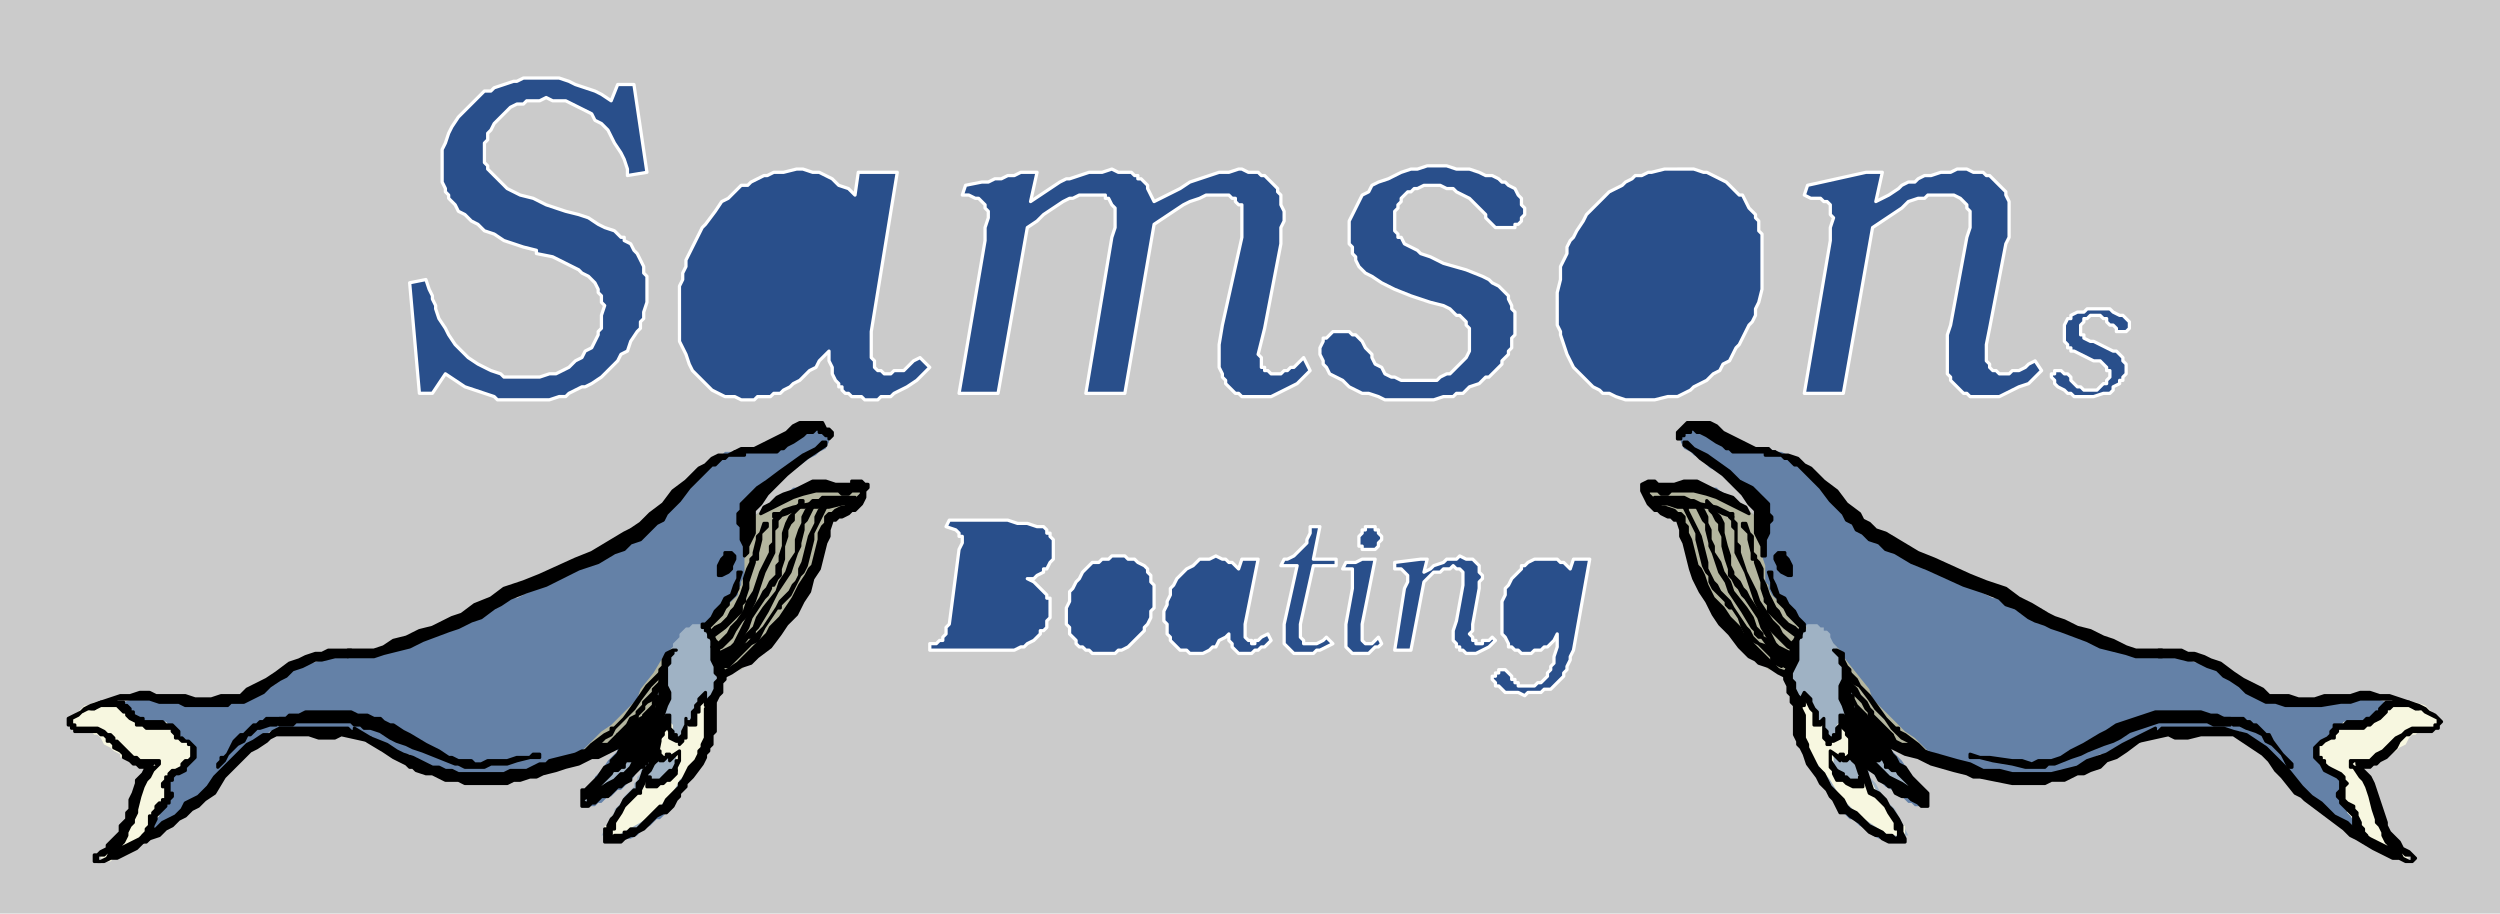 <svg xmlns="http://www.w3.org/2000/svg" width="492.16" height="179.84" fill-rule="evenodd" stroke-linecap="round" preserveAspectRatio="none" viewBox="0 0 769 281"><style>.pen1{stroke:#000;stroke-width:1;stroke-linejoin:round}.brush1{fill:#000}.pen2{stroke:none}.brush3{fill:#6481a7}.brush4{fill:#b4b69f}.brush5{fill:#9fb2c4}.brush6{fill:#f7f7e0}.brush7{fill:#294f8b}.pen3{stroke:#fff;stroke-width:1;stroke-linejoin:round}</style><path d="M0 0h769v281H0z" class="pen2" style="fill:#cbcbcb"/><path d="m255 134-4-3h-2l-1 1h-2l-1 1-3 2h-1l-2 1-1 1h-1l-3 1h-6l-3 1h-2l-1 1-1 1-2 1-1 1-1 1-1 1-1 1-2 3-2 2-2 1-2 3-3 2-2 2-3 2-1 1-1 1-3 2-6 4-29 15h-2l-3 1-5 2-5 3-5 2-10 5-3 1-2 1-5 2h-2l-2 1h-13l-3 1-3 1h-2l-2 1-2 1-2 1-3 2-4 3-2 1-2 1-1 1h-1l-2 1h-2l-2 1h-9l-2-1h-4l-3-1H41l-3 1h-2l-2 1h-1l-2 1-3 1-3 1-1 1h-1l1 3h4l1 1h2l1 1 2 1 2 3 2 1 1 1h1l1 1 1 1h7l-1 1-1 2-2 1-1 2-1 2v1l-1 2-1 2-3 7-1 2-1 2-1 2-1 2h2l1-1h1l1-1h1l2-1h1l1-1h1l2-1 1-1 2-1 3-2 1-1 2-1 3-2 3-4 2-1 2-2 3-3 2-2 5-5 6-6 1-1h13l3 1h7l2 1h3l1 1h2l1 1h1l1 1h1l2 1h1l2 1h3l1 1h1l1 1 2 1 1 1 2 1h1l2 1h2l1 1h13l2-1h2l4-1 4-1h2l2-1 5-1 4-1 4-2 7-2 1 2-1 1-2 2-2 3-2 2v2l-1 1-1 1v1l-1 1v2h1v1h2l1-1h1l1-1 1-1h1l1-1 1-1h1l1-1 1-1 1-1 1-1 1-2 2-2 2-3 1 2v2h-1v1l-1 2-1 1-1 1-1 2-3 3-1 1-1 2-1 1-1 2h-1v5l1 1 1 1 1-1h3l2-1 1-1 1-1 2-1 1-1 1-1h1l1-1 1-1 1-2 1-1 1-1 1-1v-1l1-1 1-1v-1l2-3v-1l1-1 1-3 1-2v-3l1-2 1-4v-2l1-1v-9l1-1 1-1 1-1 1-1h1l3-2 2-1 2-2 2-1 2-2 2-2 2-1 1-2 2-3 2-2v-1l2-4 2-4 2-4v-2l1-2 1-4 2-4 1-1v-2l1-1 1-1h1v-1l3-2 2-1v-1h1v-2l1-1v-1h-15l-3 1h-3l-1 1-2 1-2 1-1 1-1 1-1 1-1 1-1 1h-1l-1 1h-1v-2l1-1v-2l1-1 1-1 1-1 1-1 2-2 5-3 2-1 4-3 2-1 1-1 2-1 1-2v-2zm53-120-39 14 39-14z" class="pen2 brush3"/><path d="M231 162v-1l1-1v-1l2-2 1-1 2-1 2-1 3-2 2-1 2-1 2-1h16v1h1v2h-1v1l-1 2-2 1-4 4h-1l-1 1-1 1v1l-1 1v2l-1 2v2l-1 4-1 3-1 2-1 2-1 3-2 2-1 2-2 3-1 2-5 5-2 2-1 2-2 1-1 1-1 1-1 1h-3l-2 1h-1l-22 25h-2l-1 1-1-1h-1v-1l-1-1h-2v-1l-1 1h-1l-2 1-1 1h-3l-1 1h-6l1-1 1-1 1-1 1-1 2-2 2-2 3-2 2-2 2-2 1-1 1-1 2-2 1-3 4-5 3-5 2-2 1-1 1-1 3-2 2-2 6-3 2-2 2-2 2-2 1-1 1-1v-2l1-1v-1l1-2v-6l1-3v-3l1-3v-1l1-1-1 2z" class="pen2 brush4"/><path d="m216 193 1 1 1 1v1l1 1v1l1 3v2l1 2v3l-1 2v2l-1 1v1l-1 1v1h-1v6l1 1v5l-1 1v2l-1 2-1 1-1 2-1 2-1 2-2 2-1 2-2 1-1 2-2 2-2 1-2 2-2 1-2 2-2 1-2 1h-1v1h-4l-1-1h-1l3-6 1-1v-1l2-2 1-2 2-2 1-1v-1l1-1v-1l1-1v-2l1-1-2 1-2 2-2 1-2 2-1 1-2 2-1 1h-1l-1 1h-2v1h-2l-1-1v-1h1v-2l1-1 1-1 1-1 1-2h1l1-1 1-1 2-2 1-1 2-2 1-2 1-2 3-5 1-2 1-1 1-1 1-1v-1l1-1v-1l1-3 1-2 1-5v-2l2-3v-1l2-2v-1l1-1 1-1h1l1-1h3l1 1h-1z" class="pen2 brush5"/><path d="M205 220h1v2l1 1v2l1 2h2v-3h1v-2h1l1-1v-1h1v-3h1v-1l1-1h1l1 1v2l1 1v4l-1 1v3l-1 1v1l-1 1v2l-1 1-1 1v1h-1l-2 3-2 2-1 2-2 3-2 2-1 1-1 1-1 1-1 1-3 2-7 4h-4v-3h1v-1l1-1v-1l2-1 1-2 2-3 2-2 1-1v-1h1l1-1 1-1 1 1v1h2l1-1h2l1-1 1-1 1-1v-5h-2l-1 1h-2l-1-1h-1v-2h1v-1h1v-2l1-2v-1h1v-1l1-1-1-2zm-183 1 1-1 1-1 1-1 1-1h1l2-1h5l1 1h1l1 1 2 2 2 1v1h10l1 1h1v1l1 1 1 1 1 1 1 1h1l1 1 1 1v2h-1l-1 2-1 1-2 1-1 2-1 1h-1v1h-1v8h-1l-1 2v1l-1 1-1 2-1 2-1 2-1 1-1 1-1 1-1 1-2 1-3 1h-1l-1 1h-1l-1-1h-1v-1l1-1 1-1 1-1 2-2 1-1v-1h1l1-2v-2l1-2v-4l1-1v-1l1-1 1-3 1-1 1-1v-2l1-1h-4l-2-1-2-1h-1v-1l-2-1-1-1-2-1-1-2-1-1h-1l-1-1h-4l-1-1h-1v-1h-1l1-1v-1z" class="pen2 brush6"/><path d="m256 133-1-1h-1l-1-2h-7l-2 1-2 2-2 1-2 1-2 1-2 1-2 1h-4l-2 1h13l1-1h1l1-1 2-1 3-2 1-1h2l1-1h1v1h1l1 1h1v1l1-1v-1z" class="pen2 brush1"/><path fill="none" d="m256 133-1-1h-1l-1-2h-7l-2 1-2 2-2 1-2 1-2 1-2 1-2 1h-4l-2 1h13l1-1h1l1-1 2-1 3-2 1-1h2l1-1h1v1h1l1 1h1v1l1-1v-1" class="pen1"/><path d="M229 139h-3l-2 1h-3l-2 1-2 2-2 1-2 2-2 2-4 3-3 4-4 3-2 2-1 1-3 2-2 1-5 3-5 3-5 2-11 5-5 2-3 1-3 1-4 3-5 2-4 3-3 1-2 1-4 2-4 1-4 2-4 1-3 2-3 1h-8l-1 1h1v1h8l3-1 4-1 4-1 4-2 8-3 3-1 2-1 2-1 3-1 4-3 2-1 3-2 5-2 6-2 10-5 6-2 5-3 3-1 2-2 3-1 2-2 1-1 2-2 2-1 1-2 4-4 3-4 2-2 2-2 1-1 1-1 1-1h1l2-2h1l1-1h5v-1z" class="pen2 brush1"/><path fill="none" d="M229 139h-3l-2 1h-3l-2 1-2 2-2 1-2 2-2 2-4 3-3 4-4 3-2 2-1 1-3 2-2 1-5 3-5 3-5 2-11 5-5 2-3 1-3 1-4 3-5 2-4 3-3 1-2 1-4 2-4 1-4 2-4 1-3 2-3 1h-8l-1 1h1v1h8l3-1 4-1 4-1 4-2 8-3 3-1 2-1 2-1 3-1 4-3 2-1 3-2 5-2 6-2 10-5 6-2 5-3 3-1 2-2 3-1 2-2 1-1 2-2 2-1 1-2 4-4 3-4 2-2 2-2 1-1 1-1 1-1h1l2-2h1l1-1h5v-1" class="pen1"/><path d="m253 136-2 2-4 2-7 5-4 3-3 2-3 3-1 1-1 1v2l-1 1v3l1 1v4l1 2v3l1-1v-2l1-2 1-2v-7l1-1 1-1 2-3 3-3 3-3 6-5 3-2 3-2v-1h-1z" class="pen2 brush1"/><path fill="none" d="m253 136-2 2-4 2-7 5-4 3-3 2-3 3-1 1-1 1v2l-1 1v3l1 1v4l1 2v3l1-1v-2l1-2 1-2v-7l1-1 1-1 2-3 3-3 3-3 6-5 3-2 3-2v-1h-1" class="pen1"/><path d="m234 158 2-1 2-1 2-1 2-1 2-1 3-1 4-1h7l1 1h2l1-1h2l1-1h-2l1 1h1v1l-2 2h-1l-1 1-1 1h-1l-2 1-1 1h-1l-1 1v2l-1 1-1 2v2l-1 4-1 4-1 1-1 2-2 3-2 4-2 3-2 3-3 3-1 2-2 2-3 3-2 2-2 2-3 2-2 1v1h1l2-1 3-2 3-1 1-1 1-1 4-3 3-4 2-3 3-3 2-4 2-3 1-4 2-3 1-4 1-4 1-2v-2l1-3h1l1-1h1l2-1 1-1h1l1-1 1-1 1-2v-2l1-1v-1h-1l-1-1h-3v1h-5l-3-1h-4l-2 1-2 1-2 1-3 1-2 1-2 2-2 1-1 2z" class="pen2 brush1"/><path fill="none" d="m234 158 2-1 2-1 2-1 2-1 2-1 3-1 4-1h7l1 1h2l1-1h2l1-1h-2l1 1h1v1l-2 2h-1l-1 1-1 1h-1l-2 1-1 1h-1l-1 1v2l-1 1-1 2v2l-1 4-1 4-1 1-1 2-2 3-2 4-2 3-2 3-3 3-1 2-2 2-3 3-2 2-2 2-3 2-2 1v1h1l2-1 3-2 3-1 1-1 1-1 4-3 3-4 2-3 3-3 2-4 2-3 1-4 2-3 1-4 1-4 1-2v-2l1-3h1l1-1h1l2-1 1-1h1l1-1 1-1 1-2v-2l1-1v-1h-1l-1-1h-3v1h-5l-3-1h-4l-2 1-2 1-2 1-3 1-2 1-2 2-2 1-1 2" class="pen1"/><path d="m217 193 1 2 1 2v6l1 2v2l1 1v1l-1 1v2l-1 2-1 1v2l-1 1v9l-1 2v1l-1 1v1l-1 2-2 2-1 2-1 2-1 1v1l-2 2-1 1-1 1-1 2h-1l-1 1-1 1-1 1-1 1-1 1-1 1-1 1h-2l-1 1h-1v1h-3v1l-2-1v1h1v-3h1v-2l2-3 1-2 1-1 1-1 1-1 1-1h1v-1l1-2 1-3 1-1 1-2 1-1v-1l1-5v-2l1-2v-4l1-3 1-2v-2l-1-2v-6l1-1v-2l1-1v-1h1-1l-2 1-1 2v2l-1 1v8l-1 2v3l-1 2v11l-1 1v2l-1 1-1 1-1 3-1 1v2h-1l-1 1-1 1-1 1-1 2-1 1-1 2-1 1-1 2v1h-1v4h5l1-1 2-1h1l1-1 2-1 2-2 1-1 1-1 2-1h1l1-1 1-1 1-2 1-1v-1l1-1 1-1v-1l1-1 1-1 3-4 1-2v-1l1-1v-1l1-1v-3l1-1v-9l1-2 1-1v-3l1-1v-2l-1-2v-2l-1-3v-2l-1-1-2-4h-1z" class="pen2 brush1"/><path fill="none" d="m217 193 1 2 1 2v6l1 2v2l1 1v1l-1 1v2l-1 2-1 1v2l-1 1v9l-1 2v1l-1 1v1l-1 2-2 2-1 2-1 2-1 1v1l-2 2-1 1-1 1-1 2h-1l-1 1-1 1-1 1-1 1-1 1-1 1-1 1h-2l-1 1h-1v1h-3v1l-2-1v1h1v-3h1v-2l2-3 1-2 1-1 1-1 1-1 1-1h1v-1l1-2 1-3 1-1 1-2 1-1v-1l1-5v-2l1-2v-4l1-3 1-2v-2l-1-2v-6l1-1v-2l1-1v-1h1-1l-2 1-1 2v2l-1 1v8l-1 2v3l-1 2v11l-1 1v2l-1 1-1 1-1 3-1 1v2h-1l-1 1-1 1-1 1-1 2-1 1-1 2-1 1-1 2v1h-1v4h5l1-1 2-1h1l1-1 2-1 2-2 1-1 1-1 2-1h1l1-1 1-1 1-2 1-1v-1l1-1 1-1v-1l1-1 1-1 3-4 1-2v-1l1-1v-1l1-1v-3l1-1v-9l1-2 1-1v-3l1-1v-2l-1-2v-2l-1-3v-2l-1-1-2-4h-1" class="pen1"/><path d="m204 217-2 1-2 1-1 1-2 1-2 2-1 1-2 1-2 1-2 2-1 1h-2l-2 1h-1l-1 1h-2l-2 1-8 2-1 1h-2l-2 1-2 1h-5l-2 1h-14l-2-1h-2l-2-1h-2l-2-1-2-1-2-1-3-1-2-1-3-2-5-2-5-3v1l2 1 2 2 5 3 3 2 2 1 2 1 1 1h1l1 1 3 1h2l2 1 2 1h4l2 1h13l2-1h2l3-1h2l2-1 4-1 3-1 4-1 4-2h2l2-1 2-1 2-1 1-1h1l2-2 1-1 1-1 1-1 1-1 1-1 2-2 1-1h1l1-1v-1z" class="pen2 brush1"/><path fill="none" d="m204 217-2 1-2 1-1 1-2 1-2 2-1 1-2 1-2 1-2 2-1 1h-2l-2 1h-1l-1 1h-2l-2 1-8 2-1 1h-2l-2 1-2 1h-5l-2 1h-14l-2-1h-2l-2-1h-2l-2-1-2-1-2-1-3-1-2-1-3-2-5-2-5-3v1l2 1 2 2 5 3 3 2 2 1 2 1 1 1h1l1 1 3 1h2l2 1 2 1h4l2 1h13l2-1h2l3-1h2l2-1 4-1 3-1 4-1 4-2h2l2-1 2-1 2-1 1-1h1l2-2 1-1 1-1 1-1 1-1 1-1 2-2 1-1h1l1-1v-1" class="pen1"/><path d="M192 227v2l-1 1-1 2-1 1-1 1v1l-2 1-2 3-2 2-1 1-1 1h-1v5h2l1-1h1l1-1 1-1h2l1-1 1-1 1-1h1l1-1 2-1v-1l1-1 1-1 1-1h1v-1h1v-1h1v-2l1-1v-2h-1l-1 1v1l-2 1-1 1-1 1-1 2-1 1-1 1h-1l-1 1-1 1-2 1-6 4-2 1 1 1h1v-2l1-1 1-1 1-1 1-1 2-2 1-1 1-2 1-2h1v-2l1-1v-2l1-2h-1z" class="pen2 brush1"/><path fill="none" d="M192 227v2l-1 1-1 2-1 1-1 1v1l-2 1-2 3-2 2-1 1-1 1h-1v5h2l1-1h1l1-1 1-1h2l1-1 1-1 1-1h1l1-1 2-1v-1l1-1 1-1 1-1h1v-1h1v-1h1v-2l1-1v-2h-1l-1 1v1l-2 1-1 1-1 1-1 2-1 1-1 1h-1l-1 1-1 1-2 1-6 4-2 1 1 1h1v-2l1-1 1-1 1-1 1-1 2-2 1-1 1-2 1-2h1v-2l1-1v-2l1-2h-1" class="pen1"/><path d="m223 171-1 1-1 2v3h1l2-1 1-1v-1l1-2v-1l-1-1h-2v1z" class="pen2 brush1"/><path fill="none" d="m223 171-1 1-1 2v3h1l2-1 1-1v-1l1-2v-1l-1-1h-2v1" class="pen1"/><path d="m235 161-1 3-1 1v1l-1 4v1l-1 1v1l-1 2-1 3v2l-1 3-1 2-1 2-1 1-1 2-1 1-1 1-2 1-2 2v1h1l4-3 1-1 1-1 1-1 1-1 1-1v-2l1-1v-1l1-3v-2l1-3 1-3v-1h1v-2l1-4v-2l1-1 1-1v-1h-1z" class="pen2 brush1"/><path fill="none" d="m235 161-1 3-1 1v1l-1 4v1l-1 1v1l-1 2-1 3v2l-1 3-1 2-1 2-1 1-1 2-1 1-1 1-2 1-2 2v1h1l4-3 1-1 1-1 1-1 1-1 1-1v-2l1-1v-1l1-3v-2l1-3 1-3v-1h1v-2l1-4v-2l1-1 1-1v-1h-1" class="pen1"/><path d="M227 176v2l-1 2-1 3-2 1-1 2-2 2-1 2-2 2h-1v1h1v1l1-1 2-2 2-2 1-2 1-1v-1l1-1 1-1 1-2v-2l1-3h-1z" class="pen2 brush1"/><path fill="none" d="M227 176v2l-1 2-1 3-2 1-1 2-2 2-1 2-2 2h-1v1h1v1l1-1 2-2 2-2 1-2 1-1v-1l1-1 1-1 1-2v-2l1-3h-1" class="pen1"/><path d="m239 159-1 1v7l-1 1v2l-3 6-2 6-2 3-1 3-2 3-2 2-1 2-1 1-1 1-1 1-1 1h-1l1 1 2-1 1-1 2-2 1-2 2-3 1-1 1-1 2-4 1-3 2-6 3-6v-7l1-1v-2l1-1h-1z" class="pen2 brush1"/><path fill="none" d="m239 159-1 1v7l-1 1v2l-3 6-2 6-2 3-1 3-2 3-2 2-1 2-1 1-1 1-1 1-1 1h-1l1 1 2-1 1-1 2-2 1-2 2-3 1-1 1-1 2-4 1-3 2-6 3-6v-7l1-1v-2l1-1h-1" class="pen1"/><path d="m246 155-1 1-1 2-1 1-1 2-1 3v4l-1 3v2l-1 1v3l-1 1-1 1-1 2-1 1-1 2-2 3-2 3-1 2-3 6-1 1-2 1-2 1h-1v1l1 1h1l1-1 1-1v-1l1-1 2-1 3-5 1-3 2-3 2-3 1-1 1-2v-1h1l1-2 1-1v-2l1-3v-4l1-3v-2l1-2 1-1v-2l1-1 1-1 1-1v-1h-1v1z" class="pen2 brush1"/><path fill="none" d="m246 155-1 1-1 2-1 1-1 2-1 3v4l-1 3v2l-1 1v3l-1 1-1 1-1 2-1 1-1 2-2 3-2 3-1 2-3 6-1 1-2 1-2 1h-1v1l1 1h1l1-1 1-1v-1l1-1 2-1 3-5 1-3 2-3 2-3 1-1 1-2v-1h1l1-2 1-1v-2l1-3v-4l1-3v-2l1-2 1-1v-2l1-1 1-1 1-1v-1h-1v1" class="pen1"/><path d="m249 156-1 1-1 2v2l-1 2-1 3v4l-2 3-1 3-2 3-1 3-4 5-2 3-1 3-1 1-1 1-1 1-1 1-2 2-2 2-1 2-1 1v1h1l1-1 3-4 3-4h1l1-1v-1l1-1 3-5 3-6 2-3 2-3 1-3 1-3 1-2v-1l1-4v-2l1-1 1-2 1-2-1-1v1z" class="pen2 brush1"/><path fill="none" d="m249 156-1 1-1 2v2l-1 2-1 3v4l-2 3-1 3-2 3-1 3-4 5-2 3-1 3-1 1-1 1-1 1-1 1-2 2-2 2-1 2-1 1v1h1l1-1 3-4 3-4h1l1-1v-1l1-1 3-5 3-6 2-3 2-3 1-3 1-3 1-2v-1l1-4v-2l1-1 1-2 1-2-1-1v1" class="pen1"/><path d="m255 154-1 2h-1l-1 1-1 2v2l-1 2-1 2-1 4-1 4-1 2v2l-1 2-1 1-1 2-1 1-1 1-1 1-1 2-2 3-2 3-1 1-2 2-1 1-1 1-2 1-2 2-1 1-1 1-1 2h1l1-1 1-1 1-1 2-2 2-2 2-1 1-2 1-2 2-3 2-3h1v-1l1-1 1-1 1-1 1-2 1-2 1-2 1-1 1-2 1-4 1-4v-2l1-2 1-2 1-2 1-2 1-1 1-1h-1z" class="pen2 brush1"/><path fill="none" d="m255 154-1 2h-1l-1 1-1 2v2l-1 2-1 2-1 4-1 4-1 2v2l-1 2-1 1-1 2-1 1-1 1-1 1-1 2-2 3-2 3-1 1-2 2-1 1-1 1-2 1-2 2-1 1-1 1-1 2h1l1-1 1-1 1-1 2-2 2-2 2-1 1-2 1-2 2-3 2-3h1v-1l1-1 1-1 1-1 1-2 1-2 1-2 1-1 1-2 1-4 1-4v-2l1-2 1-2 1-2 1-2 1-1 1-1h-1" class="pen1"/><path d="M262 153h-9l-1 1h-2l-1 1-5 1-3 1-1 1h-2v1h1l3-1 2-1 2-1h9l4-1h4v-2h-1z" class="pen2 brush1"/><path fill="none" d="M262 153h-9l-1 1h-2l-1 1-5 1-3 1-1 1h-2v1h1l3-1 2-1 2-1h9l4-1h4v-2h-1" class="pen1"/><path d="M218 217v-1l-1-1v-2l-1 1-1 1v1l-1 1v1l-1 1v2l-1 2h1v-1h-2v-1 2l-1 2v1l-1 1v1-1h1-2v-1h-1v-1l-1-1v-4h-1l-1 2v1l-1 2-1 1v1h1l1-1v-1l1-1v-2l1-1v-1h-1v3l1 2v2l2 1h1v1l1-1v-1h1v-5h1v1h2v-4h1v-2l1-1v-2h1v3h1z" class="pen2 brush1"/><path fill="none" d="M218 217v-1l-1-1v-2l-1 1-1 1v1l-1 1v1l-1 1v2l-1 2h1v-1h-2v-1 2l-1 2v1l-1 1v1-1h1-2v-1h-1v-1l-1-1v-4h-1l-1 2v1l-1 2-1 1v1h1l1-1v-1l1-1v-2l1-1v-1h-1v3l1 2v2l2 1h1v1l1-1v-1h1v-5h1v1h2v-4h1v-2l1-1v-2h1v3h1" class="pen1"/><path d="m202 234 1-2h-1l1 2h1l1-1 1-1v2l1-1 2-2v3h-1v1l-1 2h1v-1l1-2v-3l-3 2v-1h-1v1h-1l-1-1v-1h-1v1l-1 2h1z" class="pen2 brush1"/><path fill="none" d="m202 234 1-2h-1l1 2h1l1-1 1-1v2l1-1 2-2v3h-1v1l-1 2h1v-1l1-2v-3l-3 2v-1h-1v1h-1l-1-1v-1h-1v1l-1 2h1" class="pen1"/><path d="m206 237-1 1-1 1-1 1h-3v1h1l-1-1v-1h-1v3h3l1-1h1l1-1h1l2-2v-1h-2z" class="pen2 brush1"/><path fill="none" d="m206 237-1 1-1 1-1 1h-3v1h1l-1-1v-1h-1v3h3l1-1h1l1-1h1l2-2v-1h-2" class="pen1"/><path d="m200 221-1 1v2l-1 1v3l-1 2-1 1v2h-1v1h1v-1l1-1 2-2h1l1-1v-1l1-1v-5h1v-1h-1v-1h-2v1z" class="pen2 brush1"/><path fill="none" d="m200 221-1 1v2l-1 1v3l-1 2-1 1v2h-1v1h1v-1l1-1 2-2h1l1-1v-1l1-1v-5h1v-1h-1v-1h-2v1" class="pen1"/><path d="m197 223-1 2-1 1v1l-1 1v1l-1 2v3h2v-1l1-1v-1l1-2 1-1 1-2v-2h1l-1-1-1-1-1 1z" class="pen2 brush1"/><path fill="none" d="m197 223-1 2-1 1v1l-1 1v1l-1 2v3h2v-1l1-1v-1l1-2 1-1 1-2v-2h1l-1-1-1-1-1 1" class="pen1"/><path d="M193 227v1l-1 1v2l-1 1-1 2-1 1-1 1v1h2l1-1h1v-1l1-2 1-1v-1l1-1v-3h-1v-1l-1 1z" class="pen2 brush1"/><path fill="none" d="M193 227v1l-1 1v2l-1 1-1 2-1 1-1 1v1h2l1-1h1v-1l1-2 1-1v-1l1-1v-3h-1v-1l-1 1" class="pen1"/><path d="m203 207-2 2-2 2-2 3-5 7-3 3h-1v1l-2 1-4 3-2 2-2 1v1l3-2 2-1 2-2 1-1 2-1 1-2 3-3 3-3 2-3 3-4 1-1 2-2v-1z" class="pen2 brush1"/><path fill="none" d="m203 207-2 2-2 2-2 3-5 7-3 3h-1v1l-2 1-4 3-2 2-2 1v1l3-2 2-1 2-2 1-1 2-1 1-2 3-3 3-3 2-3 3-4 1-1 2-2v-1" class="pen1"/><path d="m203 210-2 2v1l-1 1-2 2v1l-1 1-1 1v1l-2 1-1 2-3 3h1l1-1 2-2 1-1 1-1v-1l1-1 1-1v-1l1-1 2-1 1-2 2-3h-1z" class="pen2 brush1"/><path fill="none" d="m203 210-2 2v1l-1 1-2 2v1l-1 1-1 1v1l-2 1-1 2-3 3h1l1-1 2-2 1-1 1-1v-1l1-1 1-1v-1l1-1 2-1 1-2 2-3h-1" class="pen1"/><path d="m202 215-1 1v1l-2 2-1 1v1l-1 1 1 1v-1l1-1v-1l1-1 1-1v-1l1-1 1-1-1-1v1z" class="pen2 brush1"/><path fill="none" d="m202 215-1 1v1l-2 2-1 1v1l-1 1 1 1v-1l1-1v-1l1-1 1-1v-1l1-1 1-1-1-1v1" class="pen1"/><path d="M107 200h-6l-2 1h-2l-3 1-2 1-3 1-4 3-3 2-2 1-2 1-2 1-2 2h-6l-3 1h-5l-3-1h-9l-2-1h-3l-3 1h-3l-3 1-3 1-3 1-2 1-1 1-2 1-2 1v2h1v1h1v1h7l1 1h1l1 1v1h1l1 1v1l2 1 1 1v1l2 1 1 1h1l1 1h5l1-1h-1v-1h-1v1l-2 1-1 2-1 1-1 1v1l-1 3-1 2v3l-1 1v2l-1 1-1 1v2l-1 1-1 1-1 1-1 1v1l-2 1-1 1h-1v2h3l2-1h2l2-1 2-1 2-1 2-2 2-1 3-1 2-2 2-1 2-2 2-1 2-2 2-1 2-2 3-2 3-5 2-2 3-3 1-1 1-1 1-1 2-1 3-2 1-1 2-1h10l3 1h5l2-1 9 2v-1h-1l-1-1h-1l-2-1h-1l-1-1H86l-2 1-1 1h-2l-3 2-2 1-1 1-3 3-1 1-1 1-2 2-2 2-2 3-3 3-4 2-1 2-2 2-2 1-2 1-2 2-3 1-2 2-2 1-2 1-2 1-2 1h-2l-1 1h-2v2h1l2-1 1-2 1-1 2-1 1-1 1-2v-1l1-2 1-1v-1l1-2v-1l1-4 1-3 1-2 1-1 1-2 1-1 1-1v-1h-6l-1-1h-1l-1-1-1-1-1-1-1-1-1-1h-1v-1l-1-1h-1l-1-1-2-1h-7v-1h-1v-2l2-1 1-1 2-1h2l1-1 2-1h3l1-1h10l3 1h6l2 1h13l1-1h4l2-1 2-1 2-1 2-2 3-2 2-1 2-2 3-1 2-1 2-1h2l4-1h4l1-1v-1h-1z" class="pen2 brush1"/><path fill="none" d="M107 200h-6l-2 1h-2l-3 1-2 1-3 1-4 3-3 2-2 1-2 1-2 1-2 2h-6l-3 1h-5l-3-1h-9l-2-1h-3l-3 1h-3l-3 1-3 1-3 1-2 1-1 1-2 1-2 1v2h1v1h1v1h7l1 1h1l1 1v1h1l1 1v1l2 1 1 1v1l2 1 1 1h1l1 1h5l1-1h-1v-1h-1v1l-2 1-1 2-1 1-1 1v1l-1 3-1 2v3l-1 1v2l-1 1-1 1v2l-1 1-1 1-1 1-1 1v1l-2 1-1 1h-1v2h3l2-1h2l2-1 2-1 2-1 2-2 2-1 3-1 2-2 2-1 2-2 2-1 2-2 2-1 2-2 3-2 3-5 2-2 3-3 1-1 1-1 1-1 2-1 3-2 1-1 2-1h10l3 1h5l2-1 9 2v-1h-1l-1-1h-1l-2-1h-1l-1-1H86l-2 1-1 1h-2l-3 2-2 1-1 1-3 3-1 1-1 1-2 2-2 2-2 3-3 3-4 2-1 2-2 2-2 1-2 1-2 2-3 1-2 2-2 1-2 1-2 1-2 1h-2l-1 1h-2v2h1l2-1 1-2 1-1 2-1 1-1 1-2v-1l1-2 1-1v-1l1-2v-1l1-4 1-3 1-2 1-1 1-2 1-1 1-1v-1h-6l-1-1h-1l-1-1-1-1-1-1-1-1-1-1h-1v-1l-1-1h-1l-1-1-2-1h-7v-1h-1v-2l2-1 1-1 2-1h2l1-1 2-1h3l1-1h10l3 1h6l2 1h13l1-1h4l2-1 2-1 2-1 2-2 3-2 2-1 2-2 3-1 2-1 2-1h2l4-1h4l1-1v-1h-1" class="pen1"/><path d="M28 218h1l2-1h5l1 1 1 1h1v1l1 1 2 1v1h2l1 1h8v1l1 1v1h1l1 1h2v1h1v4l-1 1h-1l-1 1v1l-2 1h-1l-1 1v1h-1v1l-1 1v1h1v4h-1v1h-1l-1 1v1l-1 1v1h-1v3l-1 1v1l-1 1v2h1l1-1v-1h1v-3l1-2v-1l1-1 1-1 1-1v-1h1v-1l1-1v-1h-1v-4h1v-1l1-1h1l2-1v-1l1-1 1-1 1-1v-3l-1-1-1-1h-1l-1-1h-1v-2l-1-1-1-1h-2l-1-1h-6v-1h-1l-2-1v-1h-1v-1l-1-1h-1v-1h-7l-2 1-1 1z" class="pen2 brush1"/><path fill="none" d="M28 218h1l2-1h5l1 1 1 1h1v1l1 1 2 1v1h2l1 1h8v1l1 1v1h1l1 1h2v1h1v4l-1 1h-1l-1 1v1l-2 1h-1l-1 1v1h-1v1l-1 1v1h1v4h-1v1h-1l-1 1v1l-1 1v1h-1v3l-1 1v1l-1 1v2h1l1-1v-1h1v-3l1-2v-1l1-1 1-1 1-1v-1h1v-1l1-1v-1h-1v-4h1v-1l1-1h1l2-1v-1l1-1 1-1 1-1v-3l-1-1-1-1h-1l-1-1h-1v-2l-1-1-1-1h-2l-1-1h-6v-1h-1l-2-1v-1h-1v-1l-1-1h-1v-1h-7l-2 1-1 1" class="pen1"/><path d="M86 223h4l1-1h17l1 1h2l1 1h2l3 1 3 2 2 1 3 1 2 1 3 1 5 2 5 2h1l2 1h6l2-1h5l3-1 4-1h3v-1h-2l-1 1h-4l-3 1h-6l-2 1h-2l-1-1h-4l-2-1h-1l-3-2-2-1-2-1-5-3-2-1-3-2h-1l-2-1-1-1h-2l-2-1h-3l-2-1H94l-2 1h-3l-1 1h-2l-1 1 1 1z" class="pen2 brush1"/><path fill="none" d="M86 223h4l1-1h17l1 1h2l1 1h2l3 1 3 2 2 1 3 1 2 1 3 1 5 2 5 2h1l2 1h6l2-1h5l3-1 4-1h3v-1h-2l-1 1h-4l-3 1h-6l-2 1h-2l-1-1h-4l-2-1h-1l-3-2-2-1-2-1-5-3-2-1-3-2h-1l-2-1-1-1h-2l-2-1h-3l-2-1H94l-2 1h-3l-1 1h-2l-1 1 1 1" class="pen1"/><path d="M88 221h-6l-1 1h-1l-1 1h-1l-1 1-1 1-1 1h-1l-2 2-1 2-1 2-1 1h-1v1l-1 1v1l1-1 1-1 1-2 3-3 2-1 1-2h1l1-1 1-1h1l3-1h2v-1h3v-1z" class="pen2 brush1"/><path fill="none" d="M88 221h-6l-1 1h-1l-1 1h-1l-1 1-1 1-1 1h-1l-2 2-1 2-1 2-1 1h-1v1l-1 1v1l1-1 1-1 1-2 3-3 2-1 1-2h1l1-1 1-1h1l3-1h2v-1h3v-1" class="pen1"/><path d="m517 134 4-3h2l1 1h2l1 1 2 2h2l1 1 2 1h1l3 1h6l3 1h1l2 1 1 1 1 1 2 1 1 1 1 1 1 1 2 3 2 2 2 1 2 3 3 2 2 2 3 2 1 1 1 1 3 2 6 4 29 15h2l3 1 5 2 5 3 5 2 10 5 3 1 2 1 5 2h2l2 1h13l3 1 3 1h2l2 1 2 1 2 1 3 2 4 3 2 1 2 1 2 1 2 1h2l2 1h8l3-1h4l3-1h10l3 1 3 1 4 1 3 1 3 1 2 1-1 3h-4l-1 1h-2l-1 1-2 1-2 3-3 2-2 1-1 1h-7l1 1 1 2 1 1 1 2 2 3 2 4 3 7 2 4 1 4-2-1h-2l-2-1-2-1-1-1h-1l-2-1-1-1-2-1-3-2-3-2-7-6-8-8-5-5-6-6-1-1h-10l-6 1h-8l-1 1h-3l-3 1-1 1h-1l-2 1-2 1h-1l-2 1h-3l-2 1-2 1-1 1-1 1-2 1h-2l-1 1h-2l-2 1h-13l-3-1-4-1-5-1-4-1-4-1-4-1-4-2-8-2-1 2h1l1 1 2 2 2 3 1 2 2 3 1 1v1l1 1v2l-1 1h-2l-1-1h-1l-1-1-1-1h-1l-2-2-2-1-2-2-1-1-3-4-2-3-1 2v2l1 1 1 2 1 1 2 3 3 3 2 3 1 1 1 2 1 1v4l-1 1-1 1h-1l-1-1h-2l-2-1-1-1-1-1-2-1-1-1-1-1h-1l-1-1-1-1-2-3-2-2-1-1v-1l-2-2-1-3-1-2-1-3-1-2-1-5-1-4v-2l-1-1v-9h-1v-1l-1-1-1-1-1-1h-1l-3-2-2-1-2-2-2-1-2-2-2-2-2-1-1-2-3-3-1-2-1-1-1-4-2-4-2-4-1-2v-2l-1-4-2-4-1-1-1-2v-1l-1-1h-1l-1-1-3-2-1-1v-1h-1v-2l-1-1v-1h15l3 1h3l1 1 2 1 1 1 2 1 1 1 1 1 1 1 1 1h1l1 1h1v-2l-1-1v-1l-1-1v-1l-1-1-1-1h-1l-1-1-2-2-4-3-3-1-3-3-2-1-1-1-2-1-1-2v-2zM464 14l39 14-39-14z" class="pen2 brush3"/><path d="M541 162v-1l-1-1v-1l-2-2-1-1-2-1-2-1-3-2-2-1-2-1-2-1h-16v1h-1v2l1 1 1 2 2 1 4 4h1v1l1 1 1 1v1l1 2 1 2v2l1 4 1 3v2l2 2 1 3 1 2 2 2 2 3 1 2 5 5 1 2 2 2 1 1 2 1 1 1 1 1h3l1 1h2l22 25h5l1-2h1l1-1 1 1h1l2 1 1 1h3l2 1h5l-2-2-2-2-2-2-3-2-2-2-2-2-2-2-2-2-2-2-1-3-4-5-4-5-1-2-1-1-1-1-3-2-3-2-5-3-2-2-2-2-2-2-1-1-1-1-1-2v-1l-1-1v-5l-1-3v-6l-1-3v-1l-1-1 1 2z" class="pen2 brush4"/><path d="m556 193-1 1-1 1-1 1v2l-1 3-1 2v7l1 2 1 1v2l1 1h1v6l-1 3v4l1 1v1l2 3 2 4 3 4 1 2 2 1 1 2 2 2 2 1 2 2 2 1 2 2 2 1 2 1 1 1h4l1-1h1l-3-6-1-2-2-2-3-4-1-2-2-2v-2l-1-1v-1l2 1 2 2 4 3 1 1 2 2 2 1 2 1 1 1h2v-2l-1-2-1-2-1-1-1-2-2-1-1-1-2-2-1-1-2-2-2-4-3-5-1-2-2-2-1-1v-1l-1-1v-1l-1-3-1-2-1-5-1-2-1-3-1-1-1-2v-1l-1-1h-1v-1h-1l-1-1h-3l-1 1h1z" class="pen2 brush5"/><path d="M567 220h-1v2l-1 1v2l-1 2h-2l-1-3v-2h-1l-1-1-1-1v-3h-1v-1l-1-1h-1l-1 1v2l-1 1v5l1 1v2l1 2 1 3 2 2 1 1 4 5 3 5 2 2 2 2 2 2 3 2 6 4h5v-3h-1l-1-2-1-1-2-3-3-3-1-2-1-2-2-1-1-1-1 1v1h-2l-1-1h-2l-1-1-1-1h-1v-6h1l2 1h2l1-1 1-1-1-1v-1h-1v-2l-1-2-1-1-1-2 1-2zm183 1-2-1v-1l-1-1-1-1-3-1h-6l-1 1-1 1-4 3v1h-10l-1 1h-1v1l-1 1-1 1-1 1-2 1-2 2v2h1l1 2 3 2 1 2 1 1 1 1 1 1v7h1v2l1 1 2 3 1 2 1 3h1l1 1 2 2 2 1 2 1h2l2 1 1-1h1l-1-1v-1l-1-1-1-1-2-2-1-1-1-1-1-2v-1l-1-3v-4l-1-1v-1l-1-1-1-3-2-2v-1l-1-2h4l2-1 2-1 1-1 2-1 1-1 2-1 1-2 1-1h1l1-1h4v-1h2v-3z" class="pen2 brush6"/><path d="m516 133 1-1 2-2h7l2 1 2 2 2 1 2 1 2 1 2 1 2 1h4l1 1h1-13l-1-1h-1l-1-1-2-1-3-2-2-1h-1l-1-1h-1v1h-2v1h-1v1h-1v-2z" class="pen2 brush1"/><path fill="none" d="m516 133 1-1 2-2h7l2 1 2 2 2 1 2 1 2 1 2 1 2 1h4l1 1h1-13l-1-1h-1l-1-1-2-1-3-2-2-1h-1l-1-1h-1v1h-2v1h-1v1h-1v-2" class="pen1"/><path d="M543 139h3l2 1h2l3 1 2 2 2 1 2 2 2 2 4 3 3 4 4 3 1 2 2 1 2 2 3 1 5 3 5 3 5 2 11 5 5 2 3 1 3 1 4 3 4 2 5 3 2 1 3 1 4 2 4 1 4 2 3 1 4 2 3 1h8v2h-8l-3-1-4-1-4-1-4-2-8-3-3-1-2-1-3-1-2-1-4-3-3-1-2-2-5-2-6-2-11-5-5-2-5-3-3-1-2-2-3-1-2-2-2-1-1-2-2-1-1-2-4-4-3-4-2-2-2-2-1-1-1-1-1-1h-1l-2-2h-1l-1-1h-5v-1z" class="pen2 brush1"/><path fill="none" d="M543 139h3l2 1h2l3 1 2 2 2 1 2 2 2 2 4 3 3 4 4 3 1 2 2 1 2 2 3 1 5 3 5 3 5 2 11 5 5 2 3 1 3 1 4 3 4 2 5 3 2 1 3 1 4 2 4 1 4 2 3 1 4 2 3 1h8v2h-8l-3-1-4-1-4-1-4-2-8-3-3-1-2-1-3-1-2-1-4-3-3-1-2-2-5-2-6-2-11-5-5-2-5-3-3-1-2-2-3-1-2-2-2-1-1-2-2-1-1-2-4-4-3-4-2-2-2-2-1-1-1-1-1-1h-1l-2-2h-1l-1-1h-5v-1" class="pen1"/><path d="m519 136 2 2 4 2 7 5 3 3 4 2 3 3 1 1 1 1v3l1 1v1l-1 1v3l-1 2v5h-1v-3l-1-2-1-2v-7l-1-1-1-1-2-3-3-3-3-3-7-5-2-2-3-2v-1h1z" class="pen2 brush1"/><path fill="none" d="m519 136 2 2 4 2 7 5 3 3 4 2 3 3 1 1 1 1v3l1 1v1l-1 1v3l-1 2v5h-1v-3l-1-2-1-2v-7l-1-1-1-1-2-3-3-3-3-3-7-5-2-2-3-2v-1h1" class="pen1"/><path d="m538 158-2-1-2-1-2-1-2-1-2-1-3-1-4-1h-7l-1 1h-2l-1-1h-2l-1-1h2l-1 1h-1v1l2 2h1v1l1 1h1l3 1 1 1h1l1 1v2l1 1v2l1 2 1 4 1 4 1 1 1 2 1 3 2 4 3 3 2 3 3 3 1 2 2 2 3 3 2 2 2 2 2 2 3 1v1h-1l-2-1-3-2-3-1-1-1-2-1-3-3-3-4-3-3-2-3-2-4-2-3-2-4-1-3-1-4-1-4-1-2v-2l-1-3h-1l-1-1h-1l-2-1-1-1h-1l-1-1-1-1-1-2-1-2v-2l2-1h2l1 1h5l3-1h4l2 1 2 1 2 1 2 1 3 1 2 2 2 1 1 2z" class="pen2 brush1"/><path fill="none" d="m538 158-2-1-2-1-2-1-2-1-2-1-3-1-4-1h-7l-1 1h-2l-1-1h-2l-1-1h2l-1 1h-1v1l2 2h1v1l1 1h1l3 1 1 1h1l1 1v2l1 1v2l1 2 1 4 1 4 1 1 1 2 1 3 2 4 3 3 2 3 3 3 1 2 2 2 3 3 2 2 2 2 2 2 3 1v1h-1l-2-1-3-2-3-1-1-1-2-1-3-3-3-4-3-3-2-3-2-4-2-3-2-4-1-3-1-4-1-4-1-2v-2l-1-3h-1l-1-1h-1l-2-1-1-1h-1l-1-1-1-1-1-2-1-2v-2l2-1h2l1 1h5l3-1h4l2 1 2 1 2 1 2 1 3 1 2 2 2 1 1 2" class="pen1"/><path d="m555 193-1 2-1 2v6l-1 2-1 2v2l1 1v2l1 2 1 1v3l1 2v7l1 2v1l1 2 1 2 1 2 2 2 1 2 1 2 1 1 1 1 1 1 1 1 1 2 1 1 2 1 1 1 1 1 2 2 2 1 2 1 1 1h2l1 1 2-1v1h-1v-3h-1v-2l-2-3-1-2-1-1-1-1-1-1-2-1-1-3-2-3-1-3-1-1-1-1v-7l-1-2v-4l-1-3-1-2v-4l1-2v-4l-1-1v-2l-1-1-1-1h1l2 1v2l1 2 1 1v8l1 3v10l1 3v2l1 3 1 1 1 1 1 3 1 3 2 1 1 1 1 1 1 2 1 1 2 3 1 2v2l1 2v1h-5l-2-1-1-1h-1l-2-1-1-1-2-2-3-2-1-1h-2l-1-2-1-2-1-1-1-2-2-2-1-2-3-4-1-3-1-2-1-1v-1l-1-2v-9l-1-1v-2l-1-1v-2l-1-2v-2l1-2v-2l1-3v-2l1-1 2-4h1z" class="pen2 brush1"/><path fill="none" d="m555 193-1 2-1 2v6l-1 2-1 2v2l1 1v2l1 2 1 1v3l1 2v7l1 2v1l1 2 1 2 1 2 2 2 1 2 1 2 1 1 1 1 1 1 1 1 1 2 1 1 2 1 1 1 1 1 2 2 2 1 2 1 1 1h2l1 1 2-1v1h-1v-3h-1v-2l-2-3-1-2-1-1-1-1-1-1-2-1-1-3-2-3-1-3-1-1-1-1v-7l-1-2v-4l-1-3-1-2v-4l1-2v-4l-1-1v-2l-1-1-1-1h1l2 1v2l1 2 1 1v8l1 3v10l1 3v2l1 3 1 1 1 1 1 3 1 3 2 1 1 1 1 1 1 2 1 1 2 3 1 2v2l1 2v1h-5l-2-1-1-1h-1l-2-1-1-1-2-2-3-2-1-1h-2l-1-2-1-2-1-1-1-2-2-2-1-2-3-4-1-3-1-2-1-1v-1l-1-2v-9l-1-1v-2l-1-1v-2l-1-2v-2l1-2v-2l1-3v-2l1-1 2-4h1" class="pen1"/><path d="m568 217 2 1 2 1 3 2 2 2 3 2 2 1 1 2 2 1h2l4 2 4 1 7 2 4 1 4 2h5l4 1h12l4-1 4-1 3-2 3-1 3-1 5-3 10-5v1h-1l-1 1-3 2-4 3-3 2-3 1-2 2-3 1-2 1h-2l-4 2h-4l-2 1h-10l-5-1-5-1h-2l-2-1-4-1-7-2-4-2-4-1-4-2-2-1-2-2-1-1-1-1-2-2-1-1-2-2-1-1-2-1v-1z" class="pen2 brush1"/><path fill="none" d="m568 217 2 1 2 1 3 2 2 2 3 2 2 1 1 2 2 1h2l4 2 4 1 7 2 4 1 4 2h5l4 1h12l4-1 4-1 3-2 3-1 3-1 5-3 10-5v1h-1l-1 1-3 2-4 3-3 2-3 1-2 2-3 1-2 1h-2l-4 2h-4l-2 1h-10l-5-1-5-1h-2l-2-1-4-1-7-2-4-2-4-1-4-2-2-1-2-2-1-1-1-1-2-2-1-1-2-2-1-1-2-1v-1" class="pen1"/><path d="M580 227v2l1 1 1 2 1 1 1 2 2 1 2 3 2 2 1 1 1 1 1 1v4h-2l-1-1-2-1-1-1h-2l-2-1-1-2h-1l-1-1-2-1-1-2-3-2-1-1-1-1v-1l-1-1v-3h1l1 1v1l2 1v1l1 1 2 2 1 1 1 1 1 1 2 1 2 1 6 4 1 1h1-1v1h-1v-2l-1-1-1-1-1-1-1-1-2-2-1-1-1-2-1-2-1-1-1-2-1-2v-2h1z" class="pen2 brush1"/><path fill="none" d="M580 227v2l1 1 1 2 1 1 1 2 2 1 2 3 2 2 1 1 1 1 1 1v4h-2l-1-1-2-1-1-1h-2l-2-1-1-2h-1l-1-1-2-1-1-2-3-2-1-1-1-1v-1l-1-1v-3h1l1 1v1l2 1v1l1 1 2 2 1 1 1 1 1 1 2 1 2 1 6 4 1 1h1-1v1h-1v-2l-1-1-1-1-1-1-1-1-2-2-1-1-1-2-1-2-1-1-1-2-1-2v-2h1" class="pen1"/><path d="m549 171 1 1 1 2v3h-1l-2-1-1-1v-1l-1-2v-1l1-1h2v1z" class="pen2 brush1"/><path fill="none" d="m549 171 1 1 1 2v3h-1l-2-1-1-1v-1l-1-2v-1l1-1h2v1" class="pen1"/><path d="m537 161 1 3 1 1v5l1 1v1l1 1 1 2v3l1 2 1 3 1 2 1 2 1 1 1 2 1 1 1 1 2 1 2 2v1h-1l-4-3-1-1-1-1-1-1-1-1-1-1v-2l-1-1v-1l-1-3v-2l-1-3-1-3v-1h-1v-2l-1-4v-2l-1-1-1-1v-1h1z" class="pen2 brush1"/><path fill="none" d="m537 161 1 3 1 1v5l1 1v1l1 1 1 2v3l1 2 1 3 1 2 1 2 1 1 1 2 1 1 1 1 2 1 2 2v1h-1l-4-3-1-1-1-1-1-1-1-1-1-1v-2l-1-1v-1l-1-3v-2l-1-3-1-3v-1h-1v-2l-1-4v-2l-1-1-1-1v-1h1" class="pen1"/><path d="M545 176v2l1 2 1 3 2 1 1 2 2 2 1 2 2 2v2l-1-1-2-2-2-2-1-2-1-1-1-1v-1l-1-1-1-2v-2l-1-3h1z" class="pen2 brush1"/><path fill="none" d="M545 176v2l1 2 1 3 2 1 1 2 2 2 1 2 2 2v2l-1-1-2-2-2-2-1-2-1-1-1-1v-1l-1-1-1-2v-2l-1-3h1" class="pen1"/><path d="M533 159v1l1 1v6l1 1v2l2 6 3 6 1 3 2 3 2 3 2 2 1 2 1 1 1 1 1 1 1 1v1l-2-1-1-1-2-2-2-2-2-3v-1l-1-1-2-4-1-3-2-6-3-6v-7l-1-1v-2l-1-1h1z" class="pen2 brush1"/><path fill="none" d="M533 159v1l1 1v6l1 1v2l2 6 3 6 1 3 2 3 2 3 2 2 1 2 1 1 1 1 1 1 1 1v1l-2-1-1-1-2-2-2-2-2-3v-1l-1-1-2-4-1-3-2-6-3-6v-7l-1-1v-2l-1-1h1" class="pen1"/><path d="m526 155 1 1 1 2 1 1 1 2v3l1 4 1 3v3l1 2v1l1 1 1 1 1 2 1 1 1 2 2 3 2 3 1 2 3 6 1 1 2 1 2 1 1 1h-1v1h-1l-1-1-1-1-1-1-1-1-1-1-3-5-1-3-2-3-2-3-1-1-1-2-1-1-1-2-1-1v-2l-1-3-1-4v-3l-1-2v-2l-1-1-1-2-1-1v-1l-1-1v-1l1 1z" class="pen2 brush1"/><path fill="none" d="m526 155 1 1 1 2 1 1 1 2v3l1 4 1 3v3l1 2v1l1 1 1 1 1 2 1 1 1 2 2 3 2 3 1 2 3 6 1 1 2 1 2 1 1 1h-1v1h-1l-1-1-1-1-1-1-1-1-1-1-3-5-1-3-2-3-2-3-1-1-1-2-1-1-1-2-1-1v-2l-1-3-1-4v-3l-1-2v-2l-1-1-1-2-1-1v-1l-1-1v-1l1 1" class="pen1"/><path d="m523 156 1 1 1 2v2l1 2v3l1 2v2l2 3 1 3 2 3 1 3 4 5 2 3 1 3 1 1 1 1v1l2 1 2 2 1 2 2 2 1 1v1h-1l-1-1-3-4-3-4h-1l-1-1v-1l-1-1-3-5-4-6-1-3-2-3-1-3-1-3-1-2v-1l-1-4v-2l-1-1-1-2-1-2v-1l1 1z" class="pen2 brush1"/><path fill="none" d="m523 156 1 1 1 2v2l1 2v3l1 2v2l2 3 1 3 2 3 1 3 4 5 2 3 1 3 1 1 1 1v1l2 1 2 2 1 2 2 2 1 1v1h-1l-1-1-3-4-3-4h-1l-1-1v-1l-1-1-3-5-4-6-1-3-2-3-1-3-1-3-1-2v-1l-1-4v-2l-1-1-1-2-1-2v-1l1 1" class="pen1"/><path d="m516 154 2 2h1v1l1 2 1 2 1 2 1 2 1 4 1 4v2l1 2 1 2 1 1 1 2 1 1 1 1 1 1 1 2 2 3 2 3 1 1 1 2 1 1 1 1 3 1 2 2 1 1 1 1v2l-2-1-1-1v-1l-2-2-2-2-2-1-2-2-1-2-1-3-2-3h-1l-1-1v-1l-1-1-1-1-2-2-1-2v-2l-1-1-1-2-1-4-1-4v-2l-1-2-1-2-1-2-1-2-1-1-1-1z" class="pen2 brush1"/><path fill="none" d="m516 154 2 2h1v1l1 2 1 2 1 2 1 2 1 4 1 4v2l1 2 1 2 1 1 1 2 1 1 1 1 1 1 1 2 2 3 2 3 1 1 1 2 1 1 1 1 3 1 2 2 1 1 1 1v2l-2-1-1-1v-1l-2-2-2-2-2-1-2-2-1-2-1-3-2-3h-1l-1-1v-1l-1-1-1-1-2-2-1-2v-2l-1-1-1-2-1-4-1-4v-2l-1-2-1-2-1-2-1-2-1-1-1-1" class="pen1"/><path d="M510 153h8l2 1h1l2 1 5 1 2 1 2 1h1v1l-3-1-2-1-3-1h-9l-3-1h-4v-1h-1l1-1h1z" class="pen2 brush1"/><path fill="none" d="M510 153h8l2 1h1l2 1 5 1 2 1 2 1h1v1l-3-1-2-1-3-1h-9l-3-1h-4v-1h-1l1-1h1" class="pen1"/><path d="M554 217v-2l1-2 2 2v1l1 2 1 1v4-1h1l1-1v3l1 1v1l1 1v1-1h-1 2v-1h1v-2l1-1v-3h1l1 3 1 2 1 1v1h-1l-1-1v-1l-1-1v-2l-1-1v-1h1v2l-1 1v4l-2 1h-1v1h-1v-1l-1-1v-5h-1v1h-2v-4l-1-1-1-2v-1l-1-1v3h-1z" class="pen2 brush1"/><path fill="none" d="M554 217v-2l1-2 2 2v1l1 2 1 1v4-1h1l1-1v3l1 1v1l1 1v1-1h-1 2v-1h1v-2l1-1v-3h1l1 3 1 2 1 1v1h-1l-1-1v-1l-1-1v-2l-1-1v-1h1v2l-1 1v4l-2 1h-1v1h-1v-1l-1-1v-5h-1v1h-2v-4l-1-1-1-2v-1l-1-1v3h-1" class="pen1"/><path d="m570 234-1-2h1l-2 2h-1v-1l-1-1v2l-3-3v3l2 3h-1l-1-1v-5l3 2v-1h1v1h1l1-1v-1l1 1v2z" class="pen2 brush1"/><path fill="none" d="m570 234-1-2h1l-2 2h-1v-1l-1-1v2l-3-3v3l2 3h-1l-1-1v-5l3 2v-1h1v1h1l1-1v-1l1 1v2" class="pen1"/><path d="m565 237 2 1v1h1l1 1h3v1h-1l1-1v-1h1v3h-3l-2-1-1-1h-2l-1-2v-1h1z" class="pen2 brush1"/><path fill="none" d="m565 237 2 1v1h1l1 1h3v1h-1l1-1v-1h1v3h-3l-2-1-1-1h-2l-1-2v-1h1" class="pen1"/><path d="m572 221 1 1v3l1 1v2l1 2 1 2 1 1v1h-1v-1l-1-1-2-2h-1l-1-1-1-1v-5l-1-1v-1l1-1h1l1 1z" class="pen2 brush1"/><path fill="none" d="m572 221 1 1v3l1 1v2l1 2 1 2 1 1v1h-1v-1l-1-1-2-2h-1l-1-1-1-1v-5l-1-1v-1l1-1h1l1 1" class="pen1"/><path d="m575 223 1 2 1 2 1 1v1l1 3v1l-1 1h-1v-1l-1-1v-1l-2-3-1-2-1-1v-2h1l1-1 1 1z" class="pen2 brush1"/><path fill="none" d="m575 223 1 2 1 2 1 1v1l1 3v1l-1 1h-1v-1l-1-1v-1l-2-3-1-2-1-1v-2h1l1-1 1 1" class="pen1"/><path d="M579 227v2l1 1v1l2 3 1 1 1 1v1h-2l-1-1h-1v-1l-1-2-1-1-1-2v-3l1-1v1h1z" class="pen2 brush1"/><path fill="none" d="M579 227v2l1 1v1l2 3 1 1 1 1v1h-2l-1-1h-1v-1l-1-2-1-1-1-2v-3l1-1v1h1" class="pen1"/><path d="m569 207 2 2 1 2 3 3 5 7 3 3h1v1l2 1 4 3 2 2 2 1v1l-3-2-2-1-2-2-2-1-1-1-2-2-2-3-3-3-2-3-3-4-2-1-1-2v-1z" class="pen2 brush1"/><path fill="none" d="m569 207 2 2 1 2 3 3 5 7 3 3h1v1l2 1 4 3 2 2 2 1v1l-3-2-2-1-2-2-2-1-1-1-2-2-2-3-3-3-2-3-3-4-2-1-1-2v-1" class="pen1"/><path d="m569 210 2 2 1 2 2 2 1 2 1 1v1l1 1 2 2 3 3h-1l-3-3-1-1-2-2v-1l-1-1-1-2-3-3-2-3h1z" class="pen2 brush1"/><path fill="none" d="m569 210 2 2 1 2 2 2 1 2 1 1v1l1 1 2 2 3 3h-1l-3-3-1-1-2-2v-1l-1-1-1-2-3-3-2-3h1" class="pen1"/><path d="m570 215 1 2 2 2 1 1v1l1 1-1 1v-1l-1-1-1-2-1-1v-1l-1-1-1-1v-1h1v1z" class="pen2 brush1"/><path fill="none" d="m570 215 1 2 2 2 1 1v1l1 1-1 1v-1l-1-1-1-2-1-1v-1l-1-1-1-1v-1h1v1" class="pen1"/><path d="M664 200h7l2 1h2l3 1 2 1 3 1 4 3 3 2 2 1 2 1 2 1 2 2h6l3 1h5l3-1h8l3-1h3l3 1h3l3 1 3 1 3 1 2 1 1 1 2 1 1 1 1 1-1 1v1h-1l-1 1h-6l-1 1h-1l-1 1-1 1-1 2-3 3-2 1-1 1h-1l-1 1h-6v-1l1-1h1v1l3 3 1 1 1 2 2 6 1 3 1 3v1l1 2 1 1 1 1 1 1 1 2 2 1 1 1 1 1-1 1h-2l-2-1h-2l-2-1-4-2-5-3-2-1-2-2-4-3-4-3-4-3-1-1-2-1-4-5-2-2-2-3-1-1-1-1-3-2-3-2-3-2h-10l-4 1h-4l-2-1-9 2v-1h1l2-1 3-1 1-1h19l3 1 4 1 3 2 3 2 3 3 2 2 2 2 4 5 3 3 3 2 4 4 4 2 2 2 2 1 3 2 2 1 4 2 2 1h2l1 1h2v2h-1l-2-1-1-2-2-1-1-1-1-1-1-2v-1l-1-2-1-1v-1l-1-3-1-4-1-3-1-2-1-1-2-3-1-1v-1h6l1-1 1-1 2-1 1-1 1-1 2-2 2-1 1-1 2-1h7v-1h1v-2l-2-1-2-1-1-1h-2l-1-1-2-1h-3l-1-1h-10l-3 1h-3l-6 1h-11l-3-1h-3l-2-1-2-1-2-1-2-2-3-2-2-1-2-2-3-1-2-1-2-1h-2l-4-1h-5v-2z" class="pen2 brush1"/><path fill="none" d="M664 200h7l2 1h2l3 1 2 1 3 1 4 3 3 2 2 1 2 1 2 1 2 2h6l3 1h5l3-1h8l3-1h3l3 1h3l3 1 3 1 3 1 2 1 1 1 2 1 1 1 1 1-1 1v1h-1l-1 1h-6l-1 1h-1l-1 1-1 1-1 2-3 3-2 1-1 1h-1l-1 1h-6v-1l1-1h1v1l3 3 1 1 1 2 2 6 1 3 1 3v1l1 2 1 1 1 1 1 1 1 2 2 1 1 1 1 1-1 1h-2l-2-1h-2l-2-1-4-2-5-3-2-1-2-2-4-3-4-3-4-3-1-1-2-1-4-5-2-2-2-3-1-1-1-1-3-2-3-2-3-2h-10l-4 1h-4l-2-1-9 2v-1h1l2-1 3-1 1-1h19l3 1 4 1 3 2 3 2 3 3 2 2 2 2 4 5 3 3 3 2 4 4 4 2 2 2 2 1 3 2 2 1 4 2 2 1h2l1 1h2v2h-1l-2-1-1-2-2-1-1-1-1-1-1-2v-1l-1-2-1-1v-1l-1-3-1-4-1-3-1-2-1-1-2-3-1-1v-1h6l1-1 1-1 2-1 1-1 1-1 2-2 2-1 1-1 2-1h7v-1h1v-2l-2-1-2-1-1-1h-2l-1-1-2-1h-3l-1-1h-10l-3 1h-3l-6 1h-11l-3-1h-3l-2-1-2-1-2-1-2-2-3-2-2-1-2-2-3-1-2-1-2-1h-2l-4-1h-5v-2" class="pen1"/><path d="m743 218-2-1h-5l-1 1h-1v1l-1 1-1 1-2 1-1 1h-1l-1 1h-8v1l-1 1v1h-1l-2 1-1 1h-1v4h1v1h1v1l1 1 2 1 2 1 1 1v1l1 1-1 1v4l1 1 2 1v1l1 1v1l1 2v1l1 1v1l1 1v2h-1l-1-1v-1l-1-1v-1l-1-1v-3l-1-1-1-1-1-1-1-1v-1l-1-1v-1l1-1v-3l-1-1-2-1-2-1-1-2-1-1-1-1v-3l1-1 1-1 2-1 1-1v-1l1-1v-1h3l1-1h5l1-1h1l1-1 1-1h1v-1l1-1 1-1h7l3 2h-1z" class="pen2 brush1"/><path fill="none" d="m743 218-2-1h-5l-1 1h-1v1l-1 1-1 1-2 1-1 1h-1l-1 1h-8v1l-1 1v1h-1l-2 1-1 1h-1v4h1v1h1v1l1 1 2 1 2 1 1 1v1l1 1-1 1v4l1 1 2 1v1l1 1v1l1 2v1l1 1v1l1 1v2h-1l-1-1v-1l-1-1v-1l-1-1v-3l-1-1-1-1-1-1-1-1v-1l-1-1v-1l1-1v-3l-1-1-2-1-2-1-1-2-1-1-1-1v-3l1-1 1-1 2-1 1-1v-1l1-1v-1h3l1-1h5l1-1h1l1-1 1-1h1v-1l1-1 1-1h7l3 2h-1" class="pen1"/><path d="M686 223h-5l-2-1h-15l-3 1-3 1-3 1-3 2-2 1-3 1-5 2-2 1-3 1-5 2h-2l-1 1h-6l-4-1-6-1-4-1h-3v-1l3 1h3l7 1h3l3 1 2-1h4l3-1 3-2 2-1 2-1 5-3 2-1 3-2 3-1 3-1 3-1 3-1h14l3 1h2l2 1h2l1 1h-1v1z" class="pen2 brush1"/><path fill="none" d="M686 223h-5l-2-1h-15l-3 1-3 1-3 1-3 2-2 1-3 1-5 2-2 1-3 1-5 2h-2l-1 1h-6l-4-1-6-1-4-1h-3v-1l3 1h3l7 1h3l3 1 2-1h4l3-1 3-2 2-1 2-1 5-3 2-1 3-2 3-1 3-1 3-1 3-1h14l3 1h2l2 1h2l1 1h-1v1" class="pen1"/><path d="M684 221h6l1 1h1l1 1h1l2 2 1 1h1l1 2 3 4 1 1 2 2v1h-1l-1-2-1-2-3-3-2-1-1-2-2-1-3-1-2-1h-2l-1-1h-2v-1z" class="pen2 brush1"/><path fill="none" d="M684 221h6l1 1h1l1 1h1l2 2 1 1h1l1 2 3 4 1 1 2 2v1h-1l-1-2-1-2-3-3-2-1-1-2-2-1-3-1-2-1h-2l-1-1h-2v-1" class="pen1"/><path d="M190 26h5l4 27-6 1v-2l-1-3-1-2-2-3-1-2-1-2-2-2-2-1-1-2-2-1-2-1-2-1-2-1h-4l-2-1-2 1h-4l-1 1h-2l-2 1-1 1-2 2-1 1-1 1-1 2-1 1v2l-1 1v6l1 1v1l1 1 1 1 2 2 1 1 1 1 2 1 2 1 4 1 4 2 6 2 4 1 3 1 3 2 2 1 3 1 2 2h1v1l2 1 1 2 1 1 1 2 1 2v2l1 1v8l-1 3v2l-1 1v2l-1 1-2 3-1 3-2 1-1 2-2 2-2 2-1 1-3 2-2 1h-1l-4 2-1 1h-2l-3 1h-16l-1-1-3-1-3-1-3-1-3-2-3-2-4 6h-4l-3-34 5-1 1 3 1 2v1l1 2v1l1 3 2 3 1 2 2 3 2 2 2 2 3 2 2 1 2 1 3 1 1 1h11l3-1h2l2-1 2-1 2-2 2-1 1-2 2-1 1-2 1-2v-1l1-1v-4l1-3-1-1v-2l-1-1v-1l-1-2-1-1-1-1-2-1-1-1-2-1-2-1-4-2-5-1v-1l-4-1-3-1-3-1-3-2-3-1-2-2-2-1-2-2-2-1-1-2-2-2v-1l-1-1v-1l-1-2V46l1-2 1-3 1-2 2-3 1-1 1-1 2-2 1-1 1-1 2-2h2l1-1 3-1 3-1h1l2-1h11l3 1 2 1 3 1 3 1 2 1 3 2 2-5z" class="pen2 brush7"/><path fill="none" d="M190 26h5l4 27-6 1v-2l-1-3-1-2-2-3-1-2-1-2-2-2-2-1-1-2-2-1-2-1-2-1-2-1h-4l-2-1-2 1h-4l-1 1h-2l-2 1-1 1-2 2-1 1-1 1-1 2-1 1v2l-1 1v6l1 1v1l1 1 1 1 2 2 1 1 1 1 2 1 2 1 4 1 4 2 6 2 4 1 3 1 3 2 2 1 3 1 2 2h1v1l2 1 1 2 1 1 1 2 1 2v2l1 1v8l-1 3v2l-1 1v2l-1 1-2 3-1 3-2 1-1 2-2 2-2 2-1 1-3 2-2 1h-1l-4 2-1 1h-2l-3 1h-16l-1-1-3-1-3-1-3-1-3-2-3-2-4 6h-4l-3-34 5-1 1 3 1 2v1l1 2v1l1 3 2 3 1 2 2 3 2 2 2 2 3 2 2 1 2 1 3 1 1 1h11l3-1h2l2-1 2-1 2-2 2-1 1-2 2-1 1-2 1-2v-1l1-1v-4l1-3-1-1v-2l-1-1v-1l-1-2-1-1-1-1-2-1-1-1-2-1-2-1-4-2-5-1v-1l-4-1-3-1-3-1-3-2-3-1-2-2-2-1-2-2-2-1-1-2-2-2v-1l-1-1v-1l-1-2V46l1-2 1-3 1-2 2-3 1-1 1-1 2-2 1-1 1-1 2-2h2l1-1 3-1 3-1h1l2-1h11l3 1 2 1 3 1 3 1 2 1 3 2 2-5" class="pen3"/><path d="m262 66-2-1-2-2-2-1-1-1-2-1h-4l-1-1-2 1h-4l-1 1h-1l-2 1-1 1-1 1-1 1-1 1-1 1-1 1-1 2-2 3-2 3-1 3-2 4-1 3v3l-1 4v13l1 2v1l1 1 1 1 1 1v1l1 1 1 1h3l1 1h4l1-1h1l1-1h2l1-1 1-1h1l1-1 1-1v-1l1-1 2-3 2-3 2-3 1-2 1-2 1-4 2-4 1-5 1-5 1-5 1-6z" class="pen2 brush7"/><path fill="none" d="m262 66-2-1-2-2-2-1-1-1-2-1h-4l-1-1-2 1h-4l-1 1h-1l-2 1-1 1-1 1-1 1-1 1-1 1-1 1-1 2-2 3-2 3-1 3-2 4-1 3v3l-1 4v13l1 2v1l1 1 1 1 1 1v1l1 1 1 1h3l1 1h4l1-1h1l1-1h2l1-1 1-1h1l1-1 1-1v-1l1-1 2-3 2-3 2-3 1-2 1-2 1-4 2-4 1-5 1-5 1-5 1-6" class="pen3"/><path d="m263 60 1-7h12l-8 49v8l1 1v2l1 1h1l1 1h2l1-1h3l2-2 1-1 2-1 3 3-2 2-2 2-3 2-2 1-2 1-1 1h-3l-1 1h-4l-1-1h-3l-1-1h-1l-1-1v-1h-1v-1l-1-1-1-2v-2l-1-2v-3l-1 1-2 2-1 2-2 1-3 3-2 1-1 1-2 1-1 1h-2l-1 1h-4l-1 1h-4l-2-1h-3l-2-1-2-1-1-1-2-2-1-1-1-1-1-1-1-2-1-3-1-2-1-2V88l1-2v-2l1-2v-2l1-2 1-2 1-2 1-2 1-2 1-1 3-4 2-3 2-1 1-1 3-3h2l1-1 2-1 2-1h1l2-1h3l4-1h2l3 1h2l2 1 2 1 2 2 3 1 2 2z" class="pen2 brush7"/><path fill="none" d="m263 60 1-7h12l-8 49v8l1 1v2l1 1h1l1 1h2l1-1h3l2-2 1-1 2-1 3 3-2 2-2 2-3 2-2 1-2 1-1 1h-3l-1 1h-4l-1-1h-3l-1-1h-1l-1-1v-1h-1v-1l-1-1-1-2v-2l-1-2v-3l-1 1-2 2-1 2-2 1-3 3-2 1-1 1-2 1-1 1h-2l-1 1h-4l-1 1h-4l-2-1h-3l-2-1-2-1-1-1-2-2-1-1-1-1-1-1-1-2-1-3-1-2-1-2V88l1-2v-2l1-2v-2l1-2 1-2 1-2 1-2 1-2 1-1 3-4 2-3 2-1 1-1 3-3h2l1-1 2-1 2-1h1l2-1h3l4-1h2l3 1h2l2 1 2 1 2 2 3 1 2 2" class="pen3"/><path d="m355 62 4-2 4-2 3-2 3-1 3-1 3-1h3l3-1h1l2 1h3l1 1h1l1 1 1 1 1 1 1 1v1l1 1v3l1 2v3l-1 2v5l-5 26-1 4-1 4 1 1v3h1v1h1l1 1h3l1-1h1l1-1h1l1-1 2-2 2 4-2 2-2 2-2 1-2 1-2 1-2 1h-9l-1-1h-1l-1-1-1-1-1-1v-1l-1-1v-1l-1-2v-7l1-6 6-27V63h-1l-1-1v-1h-1l-1-1h-7l-2 1-3 1-2 1-3 2-3 2-3 2-9 52h-12l8-48 1-3v-6l-1-1-1-2h-1v-1h-8l-2 1h-1l-2 1-3 2-3 2-2 2-3 2-9 51h-12l8-47v-4l1-3v-2l-1-1v-1l-1-1-1-1h-1l-2-1h-2l1-3 5-1h2l2-1h2l2-1h2l2-1h5l-2 9 3-2 3-2 3-2 2-1h1l3-1 3-1h4l3-1 2 1h4l1 1h1v1h1l1 1 1 1v1l1 2 1 2z" class="pen2 brush7"/><path fill="none" d="m355 62 4-2 4-2 3-2 3-1 3-1 3-1h3l3-1h1l2 1h3l1 1h1l1 1 1 1 1 1 1 1v1l1 1v3l1 2v3l-1 2v5l-5 26-1 4-1 4 1 1v3h1v1h1l1 1h3l1-1h1l1-1h1l1-1 2-2 2 4-2 2-2 2-2 1-2 1-2 1-2 1h-9l-1-1h-1l-1-1-1-1-1-1v-1l-1-1v-1l-1-2v-7l1-6 6-27V63h-1l-1-1v-1h-1l-1-1h-7l-2 1-3 1-2 1-3 2-3 2-3 2-9 52h-12l8-48 1-3v-6l-1-1-1-2h-1v-1h-8l-2 1h-1l-2 1-3 2-3 2-2 2-3 2-9 51h-12l8-47v-4l1-3v-2l-1-1v-1l-1-1-1-1h-1l-2-1h-2l1-3 5-1h2l2-1h2l2-1h2l2-1h5l-2 9 3-2 3-2 3-2 2-1h1l3-1 3-1h4l3-1 2 1h4l1 1h1v1h1l1 1 1 1v1l1 2 1 2" class="pen3"/><path d="M466 99v4l-1 1v3l-1 1v1l-2 2v1l-1 1-2 2-1 1h-1l-2 2-3 1-2 2h-2l-1 1h-3l-3 1h-15l-2-1-3-1h-2l-2-1-2-1-2-2-2-1-2-1-1-2-1-1v-1l-1-2v-2l1-2v-1h1l1-1 1-1h5l1 1h1l1 1 1 1 1 2 1 1 1 1v1l1 2 2 1 1 2 2 1h1l2 1h11l1-1 2-1h1l1-1 1-1 1-1 1-1 1-1 1-2v-7l-1-1v-1l-1-1-1-1h-1l-1-1-1-1-2-1-4-1-6-2-5-2-2-1-2-1-3-2-2-1-1-1-1-1-1-2v-1l-1-1v-2l-1-1v-7l1-2 1-2 1-2 1-2 2-1 1-2 2-1 3-1 2-1 2-1 3-1h2l3-1h6l3 1h4l3 1 2 1h2l2 1 1 1h1l1 1 2 1 1 2 1 1v2l1 1v2l-1 1v1l-1 1h-1v1h-6l-1-1-1-1-1-1v-1l-1-1-2-2-1-1-1-1-2-1-2-1-1-1h-2l-2-1h-5l-2 1h-1l-1 1h-1l-1 1-1 1v1l-1 1v1l-1 1v6l1 1v1h1l1 2 2 1 2 1 1 1 3 1 4 2 7 2 5 2 2 1 1 1 2 1 1 1 1 1 1 1v1l1 2v1l1 1v3z" class="pen2 brush7"/><path fill="none" d="M466 99v4l-1 1v3l-1 1v1l-2 2v1l-1 1-2 2-1 1h-1l-2 2-3 1-2 2h-2l-1 1h-3l-3 1h-15l-2-1-3-1h-2l-2-1-2-1-2-2-2-1-2-1-1-2-1-1v-1l-1-2v-2l1-2v-1h1l1-1 1-1h5l1 1h1l1 1 1 1 1 2 1 1 1 1v1l1 2 2 1 1 2 2 1h1l2 1h11l1-1 2-1h1l1-1 1-1 1-1 1-1 1-1 1-2v-7l-1-1v-1l-1-1-1-1h-1l-1-1-1-1-2-1-4-1-6-2-5-2-2-1-2-1-3-2-2-1-1-1-1-1-1-2v-1l-1-1v-2l-1-1v-7l1-2 1-2 1-2 1-2 2-1 1-2 2-1 3-1 2-1 2-1 3-1h2l3-1h6l3 1h4l3 1 2 1h2l2 1 1 1h1l1 1 2 1 1 2 1 1v2l1 1v2l-1 1v1l-1 1h-1v1h-6l-1-1-1-1-1-1v-1l-1-1-2-2-1-1-1-1-2-1-2-1-1-1h-2l-2-1h-5l-2 1h-1l-1 1h-1l-1 1-1 1v1l-1 1v1l-1 1v6l1 1v1h1l1 2 2 1 2 1 1 1 3 1 4 2 7 2 5 2 2 1 1 1 2 1 1 1 1 1 1 1v1l1 2v1l1 1v3" class="pen3"/><path d="M515 58h-5l-2 1-2 2-2 1-1 1-1 1-1 1-1 2-1 2-2 3-1 4-1 3-1 4-1 3v4l-1 4v9l1 2v3l1 2 1 1 1 2 1 1 1 1h1l1 1 1 1h10l2-1 1-1 1-1h1l1-1 1-1 1-1 2-2 2-3 1-3 1-2v-1l1-2 1-2v-3l1-4 1-4V70l-1-1v-2l-1-2-1-1v-1l-1-2-1-1h-2l-1-1-1-1h-5z" class="pen2 brush7"/><path fill="none" d="M515 58h-5l-2 1-2 2-2 1-1 1-1 1-1 1-1 2-1 2-2 3-1 4-1 3-1 4-1 3v4l-1 4v9l1 2v3l1 2 1 1 1 2 1 1 1 1h1l1 1 1 1h10l2-1 1-1 1-1h1l1-1 1-1 1-1 2-2 2-3 1-3 1-2v-1l1-2 1-2v-3l1-4 1-4V70l-1-1v-2l-1-2-1-1v-1l-1-2-1-1h-2l-1-1-1-1h-5" class="pen3"/><path d="M516 52h5l3 1h1l2 1 2 1 2 1 2 2 2 2h1l1 2 1 2 2 2v1l1 1v3l1 1v17l-1 4-1 2v2l-1 2-1 1-1 2-1 2-1 2-1 1-2 4-2 1-1 2-2 1-1 1-1 1-2 1-2 1-1 1-2 1-2 1h-3l-4 1h-9l-3-1-2-1h-2l-1-1-2-1-2-2-1-1-1-1-2-2-1-2-1-2-1-3-1-3v-1l-1-2V90l1-4v-4l1-2 1-2v-2l1-2 1-1 1-2 2-3 1-2 2-2 1-1 2-2 1-1 1-1 2-1 2-1 1-1 2-1 1-1h2l2-1h1l4-1h4z" class="pen2 brush7"/><path fill="none" d="M516 52h5l3 1h1l2 1 2 1 2 1 2 2 2 2h1l1 2 1 2 2 2v1l1 1v3l1 1v17l-1 4-1 2v2l-1 2-1 1-1 2-1 2-1 2-1 1-2 4-2 1-1 2-2 1-1 1-1 1-2 1-2 1-1 1-2 1-2 1h-3l-4 1h-9l-3-1-2-1h-2l-1-1-2-1-2-2-1-1-1-1-2-2-1-2-1-2-1-3-1-3v-1l-1-2V90l1-4v-4l1-2 1-2v-2l1-2 1-1 1-2 2-3 1-2 2-2 1-1 2-2 1-1 1-1 2-1 2-1 1-1 2-1 1-1h2l2-1h1l4-1h4" class="pen3"/><path d="m617 75-5 26-1 5v5l1 1v1l1 1h1l1 1h3l1-1h2l2-1 1-1 2-1 2 3-2 2-2 2-3 1-2 1-2 1-2 1h-9l-1-1h-1l-1-1-1-1-1-1-1-1v-1l-1-1v-12l1-3 5-27 1-3v-5l-1-1v-1l-1-1-1-1-2-1h-8l-1 1h-2l-3 1-2 2-3 2-3 2-3 2-9 51h-12l8-47v-4l1-3-1-1v-3l-1-1h-1l-1-1h-3l-2-1 1-3 18-4h5l-2 9 2-1 2-1 3-2 1-1 2-1h2l1-1 2-1h2l3-1h3l2-1h3l2 1h3l1 1h1l1 1 1 1 1 1 1 1 1 1v1l1 2v11l-1 2z" class="pen2 brush7"/><path fill="none" d="m617 75-5 26-1 5v5l1 1v1l1 1h1l1 1h3l1-1h2l2-1 1-1 2-1 2 3-2 2-2 2-3 1-2 1-2 1-2 1h-9l-1-1h-1l-1-1-1-1-1-1-1-1v-1l-1-1v-12l1-3 5-27 1-3v-5l-1-1v-1l-1-1-1-1-2-1h-8l-1 1h-2l-3 1-2 2-3 2-3 2-3 2-9 51h-12l8-47v-4l1-3-1-1v-3l-1-1h-1l-1-1h-3l-2-1 1-3 18-4h5l-2 9 2-1 2-1 3-2 1-1 2-1h2l1-1 2-1h2l3-1h3l2-1h3l2 1h3l1 1h1l1 1 1 1 1 1 1 1 1 1v1l1 2v11l-1 2" class="pen3"/><path d="M654 113v2l-1 1v1h-1v1l-2 1v1l-1 1h-2l-3 1h-6l-1-1h-1l-1-1-2-1-1-1v-1l-1-1v-1h1v-1h2l1 1h1l1 1v1l1 1 1 1h1l1 1h4l1-1 1-1h1v-1l1-1v-2h-1v-1l-1-1-1-1h-2l-2-1-2-1-2-1h-1v-1h-1v-1l-1-1v-5l1-2h1v-1l2-1h2l1-1h7l1 1 2 1h1l1 1 1 1v2l-1 1h-3v-1l-1-1h-1l-1-1v-1h-1l-1-1h-3l-1 1h-1v1l-1 1v3h1v1l2 1h1l2 1 2 1 2 1h1l1 1 1 1v1l1 1v1z" class="pen2 brush7"/><path fill="none" d="M654 113v2l-1 1v1h-1v1l-2 1v1l-1 1h-2l-3 1h-6l-1-1h-1l-1-1-2-1-1-1v-1l-1-1v-1h1v-1h2l1 1h1l1 1v1l1 1 1 1h1l1 1h4l1-1 1-1h1v-1l1-1v-2h-1v-1l-1-1-1-1h-2l-2-1-2-1-2-1h-1v-1h-1v-1l-1-1v-5l1-2h1v-1l2-1h2l1-1h7l1 1 2 1h1l1 1 1 1v2l-1 1h-3v-1l-1-1h-1l-1-1v-1h-1l-1-1h-3l-1 1h-1v1l-1 1v3h1v1l2 1h1l2 1 2 1 2 1h1l1 1 1 1v1l1 1v1" class="pen3"/><path d="M297 192v4h1v1h3l3 1h3l1-1h2l2-1 1-1 1-1 1-1 1-1v-2l1-1v-4l-1-1v-1l-1-1h-1l-1-1h-1l-2-1h-11l-2 12z" class="pen2 brush7"/><path fill="none" d="M297 192v4h1v1h3l3 1h3l1-1h2l2-1 1-1 1-1 1-1 1-1v-2l1-1v-4l-1-1v-1l-1-1h-1l-1-1h-1l-2-1h-11l-2 12" class="pen3"/><path d="M299 177h13l1-1h1l1-1 1-1 1-1h1v-7h-1v-1l-1-1h-1l-2-1h-9l-1 1h-1v2l-1 1-2 10z" class="pen2 brush7"/><path fill="none" d="M299 177h13l1-1h1l1-1 1-1 1-1h1v-7h-1v-1l-1-1h-1l-2-1h-9l-1 1h-1v2l-1 1-2 10" class="pen3"/><path d="m310 160 3 1h3l3 1h2l1 1v1h1v1l1 1v6l-1 1-1 2h-1v1l-2 1-1 1h-2l2 1 1 1 1 1 1 1 1 1v1h1v6l-1 1v2l-1 1h-1v1l-1 1-1 1-2 1-1 1h-1l-2 1h-26v-2h2l1-1h1v-1l1-1v-2l1-1 3-23 1-2v-2h-1v-1l-1-1-3-1 1-2h18z" class="pen2 brush7"/><path fill="none" d="m310 160 3 1h3l3 1h2l1 1v1h1v1l1 1v6l-1 1-1 2h-1v1l-2 1-1 1h-2l2 1 1 1 1 1 1 1 1 1v1h1v6l-1 1v2l-1 1h-1v1l-1 1-1 1-2 1-1 1h-1l-2 1h-26v-2h2l1-1h1v-1l1-1v-2l1-1 3-23 1-2v-2h-1v-1l-1-1-3-1 1-2h18" class="pen3"/><path d="M343 174h-2l-1 1-1 1h-1l-1 3-1 1-1 1v3l-1 2v8l1 2v1l1 1h2v1h3l1-1h1v-1h1l1-1 2-2v-1l1-2v-1l1-2v-10l-1-1v-1l-1-1-1-1h-3z" class="pen2 brush7"/><path fill="none" d="M343 174h-2l-1 1-1 1h-1l-1 3-1 1-1 1v3l-1 2v8l1 2v1l1 1h2v1h3l1-1h1v-1h1l1-1 2-2v-1l1-2v-1l1-2v-10l-1-1v-1l-1-1-1-1h-3" class="pen3"/><path d="M344 171h2l1 1h2l1 1 2 1 1 1v1l1 1v2l1 1v7l-1 1v2l-1 2-1 1v1l-1 1-1 1-1 1-1 1-1 1-2 1h-1l-1 1h-7l-1-1h-1l-1-1h-1l-1-1v-1l-1-1-1-1v-2l-1-1v-5l1-2v-3l1-1 1-2 1-1 1-2 1-1 1-1 1-1h2l1-1h2l1-1h2z" class="pen2 brush7"/><path fill="none" d="M344 171h2l1 1h2l1 1 2 1 1 1v1l1 1v2l1 1v7l-1 1v2l-1 2-1 1v1l-1 1-1 1-1 1-1 1-1 1-2 1h-1l-1 1h-7l-1-1h-1l-1-1h-1l-1-1v-1l-1-1-1-1v-2l-1-1v-5l1-2v-3l1-1 1-2 1-1 1-2 1-1 1-1 1-1h2l1-1h2l1-1h2" class="pen3"/><path d="m381 177-2-1h-1v-1h-2v-1h-1l-1 1h-3l-1 1-1 1v1l-1 1-1 1-1 3-1 3-1 2v6l1 1v1l1 1 1 1h4l1-1h1l1-1 1-1v-1l1-2 1-1 1-2 1-3 1-2v-2l1-5z" class="pen2 brush7"/><path fill="none" d="m381 177-2-1h-1v-1h-2v-1h-1l-1 1h-3l-1 1-1 1v1l-1 1-1 1-1 3-1 3-1 2v6l1 1v1l1 1 1 1h4l1-1h1l1-1 1-1v-1l1-2 1-1 1-2 1-3 1-2v-2l1-5" class="pen3"/><path d="m381 175 1-3h5l-4 20v4l1 1h1v1h1v-1h1l1-1 2-1 1 2-2 2h-1l-1 1h-1l-1 1h-4l-1-1-1-1v-1l-1-1v-2l-1 1-2 1-1 2h-1l-1 1-2 1h-4l-1-1h-2l-1-1-1-1-1-1v-1l-1-1v-3l-1-1v-3l1-2v-1l1-2v-2l1-1 1-2 1-1 1-1 1-1 2-1 1-1 1-1h3l2-1 2 1h1l1 1h1l1 1 1 1z" class="pen2 brush7"/><path fill="none" d="m381 175 1-3h5l-4 20v4l1 1h1v1h1v-1h1l1-1 2-1 1 2-2 2h-1l-1 1h-1l-1 1h-4l-1-1-1-1v-1l-1-1v-2l-1 1-2 1-1 2h-1l-1 1-2 1h-4l-1-1h-2l-1-1-1-1-1-1v-1l-1-1v-3l-1-1v-3l1-2v-1l1-2v-2l1-1 1-2 1-1 1-1 1-1 2-1 1-1 1-1h3l2-1 2 1h1l1 1h1l1 1 1 1" class="pen3"/><path d="M400 192v4l1 1v1h4l2-1 1-1 2 2-2 1-2 1h-1l-1 1h-6l-1-1-1-1-1-1v-6l4-18h-5l1-2h1l2-1 1-1 1-1 1-1 1-1v-1l1-2v-2h3l-2 10h7v2h-7l-4 18z" class="pen2 brush7"/><path fill="none" d="M400 192v4l1 1v1h4l2-1 1-1 2 2-2 1-2 1h-1l-1 1h-6l-1-1-1-1-1-1v-6l4-18h-5l1-2h1l2-1 1-1 1-1 1-1 1-1v-1l1-2v-2h3l-2 10h7v2h-7l-4 18" class="pen3"/><path d="M418 166v-1l1-1v-1h1v-1h3v1h1v1l1 1v1l-1 1v1l-1 1h-4v-1h-1v-2z" class="pen2 brush7"/><path fill="none" d="M418 166v-1l1-1v-1h1v-1h3v1h1v1l1 1v1l-1 1v1l-1 1h-4v-1h-1v-2" class="pen3"/><path d="M421 172h2l-4 20v5l1 1h2l2-2 1 2-1 1h-1l-1 1-1 1h-5l-1-1-1-1v-7l2-11v-6h-3l1-2h3l2-1h2z" class="pen2 brush7"/><path fill="none" d="M421 172h2l-4 20v5l1 1h2l2-2 1 2-1 1h-1l-1 1-1 1h-5l-1-1-1-1v-7l2-11v-6h-3l1-2h3l2-1h2" class="pen3"/><path d="m455 181-2 11v2l-1 1 1 1v1h1v1h2v-1h2l1-1 1 1-2 2-2 1-2 1h-3l-1-1h-1v-1h-1v-1l-1-1v-3l1-3 2-11v-4l-1-1h-1l-1-1-1 1h-2l-1 1h-2l-1 1-2 2-4 21h-5l3-19 1-2v-2l-1-1-1-1h-2v-2l8-1h2l-1 4 2-1 1-1 3-1 1-1h3l1-1 2 1h2l1 1 1 1v2l1 1v1l-1 1v2z" class="pen2 brush7"/><path fill="none" d="m455 181-2 11v2l-1 1 1 1v1h1v1h2v-1h2l1-1 1 1-2 2-2 1-2 1h-3l-1-1h-1v-1h-1v-1l-1-1v-3l1-3 2-11v-4l-1-1h-1l-1-1-1 1h-2l-1 1h-2l-1 1-2 2-4 21h-5l3-19 1-2v-2l-1-1-1-1h-2v-2l8-1h2l-1 4 2-1 1-1 3-1 1-1h3l1-1 2 1h2l1 1 1 1v2l1 1v1l-1 1v2" class="pen3"/><path d="m482 178-1-2h-1v-1h-1l-1-1h-2l-1 1h-1l-1 1h-1l-1 1-1 1v1l-1 2-1 1v2l-1 1v10l1 1 1 1v1h4l1-1h1l1-1 1-1v-1l1-2 1-1 1-1v-2l1-2 1-4v-4z" class="pen2 brush7"/><path fill="none" d="m482 178-1-2h-1v-1h-1l-1-1h-2l-1 1h-1l-1 1h-1l-1 1-1 1v1l-1 2-1 1v2l-1 1v10l1 1 1 1v1h4l1-1h1l1-1 1-1v-1l1-2 1-1 1-1v-2l1-2 1-4v-4" class="pen3"/><path d="m483 175 1-3h5l-5 28-1 2v1l-1 2v1l-1 1v1l-1 1-1 1-1 1-1 1h-2l-1 1h-4l-1 1-2-1h-4l-1-1-1-1h-1v-1l-1-1v-1h1v-1h1v-1h2l1 1 1 1v1h1v1h1v1h5l1-1h1l1-1 1-1v-1l1-1v-1l1-1v-2l1-3v-4l-1 2-1 1-1 1h-1l-1 1h-2l-1 1h-3l-1-1h-1l-1-1h-1v-1l-1-2-1-1v-10l1-2v-2l1-1 1-2 1-1 1-1 1-1v-1h1l1-1 2-1h7l1 1h1l1 1 1 1z" class="pen2 brush7"/><path fill="none" d="m483 175 1-3h5l-5 28-1 2v1l-1 2v1l-1 1v1l-1 1-1 1-1 1-1 1h-2l-1 1h-4l-1 1-2-1h-4l-1-1-1-1h-1v-1l-1-1v-1h1v-1h1v-1h2l1 1 1 1v1h1v1h1v1h5l1-1h1l1-1 1-1v-1l1-1v-1l1-1v-2l1-3v-4l-1 2-1 1-1 1h-1l-1 1h-2l-1 1h-3l-1-1h-1l-1-1h-1v-1l-1-2-1-1v-10l1-2v-2l1-1 1-2 1-1 1-1 1-1v-1h1l1-1 2-1h7l1 1h1l1 1 1 1" class="pen3"/></svg>
